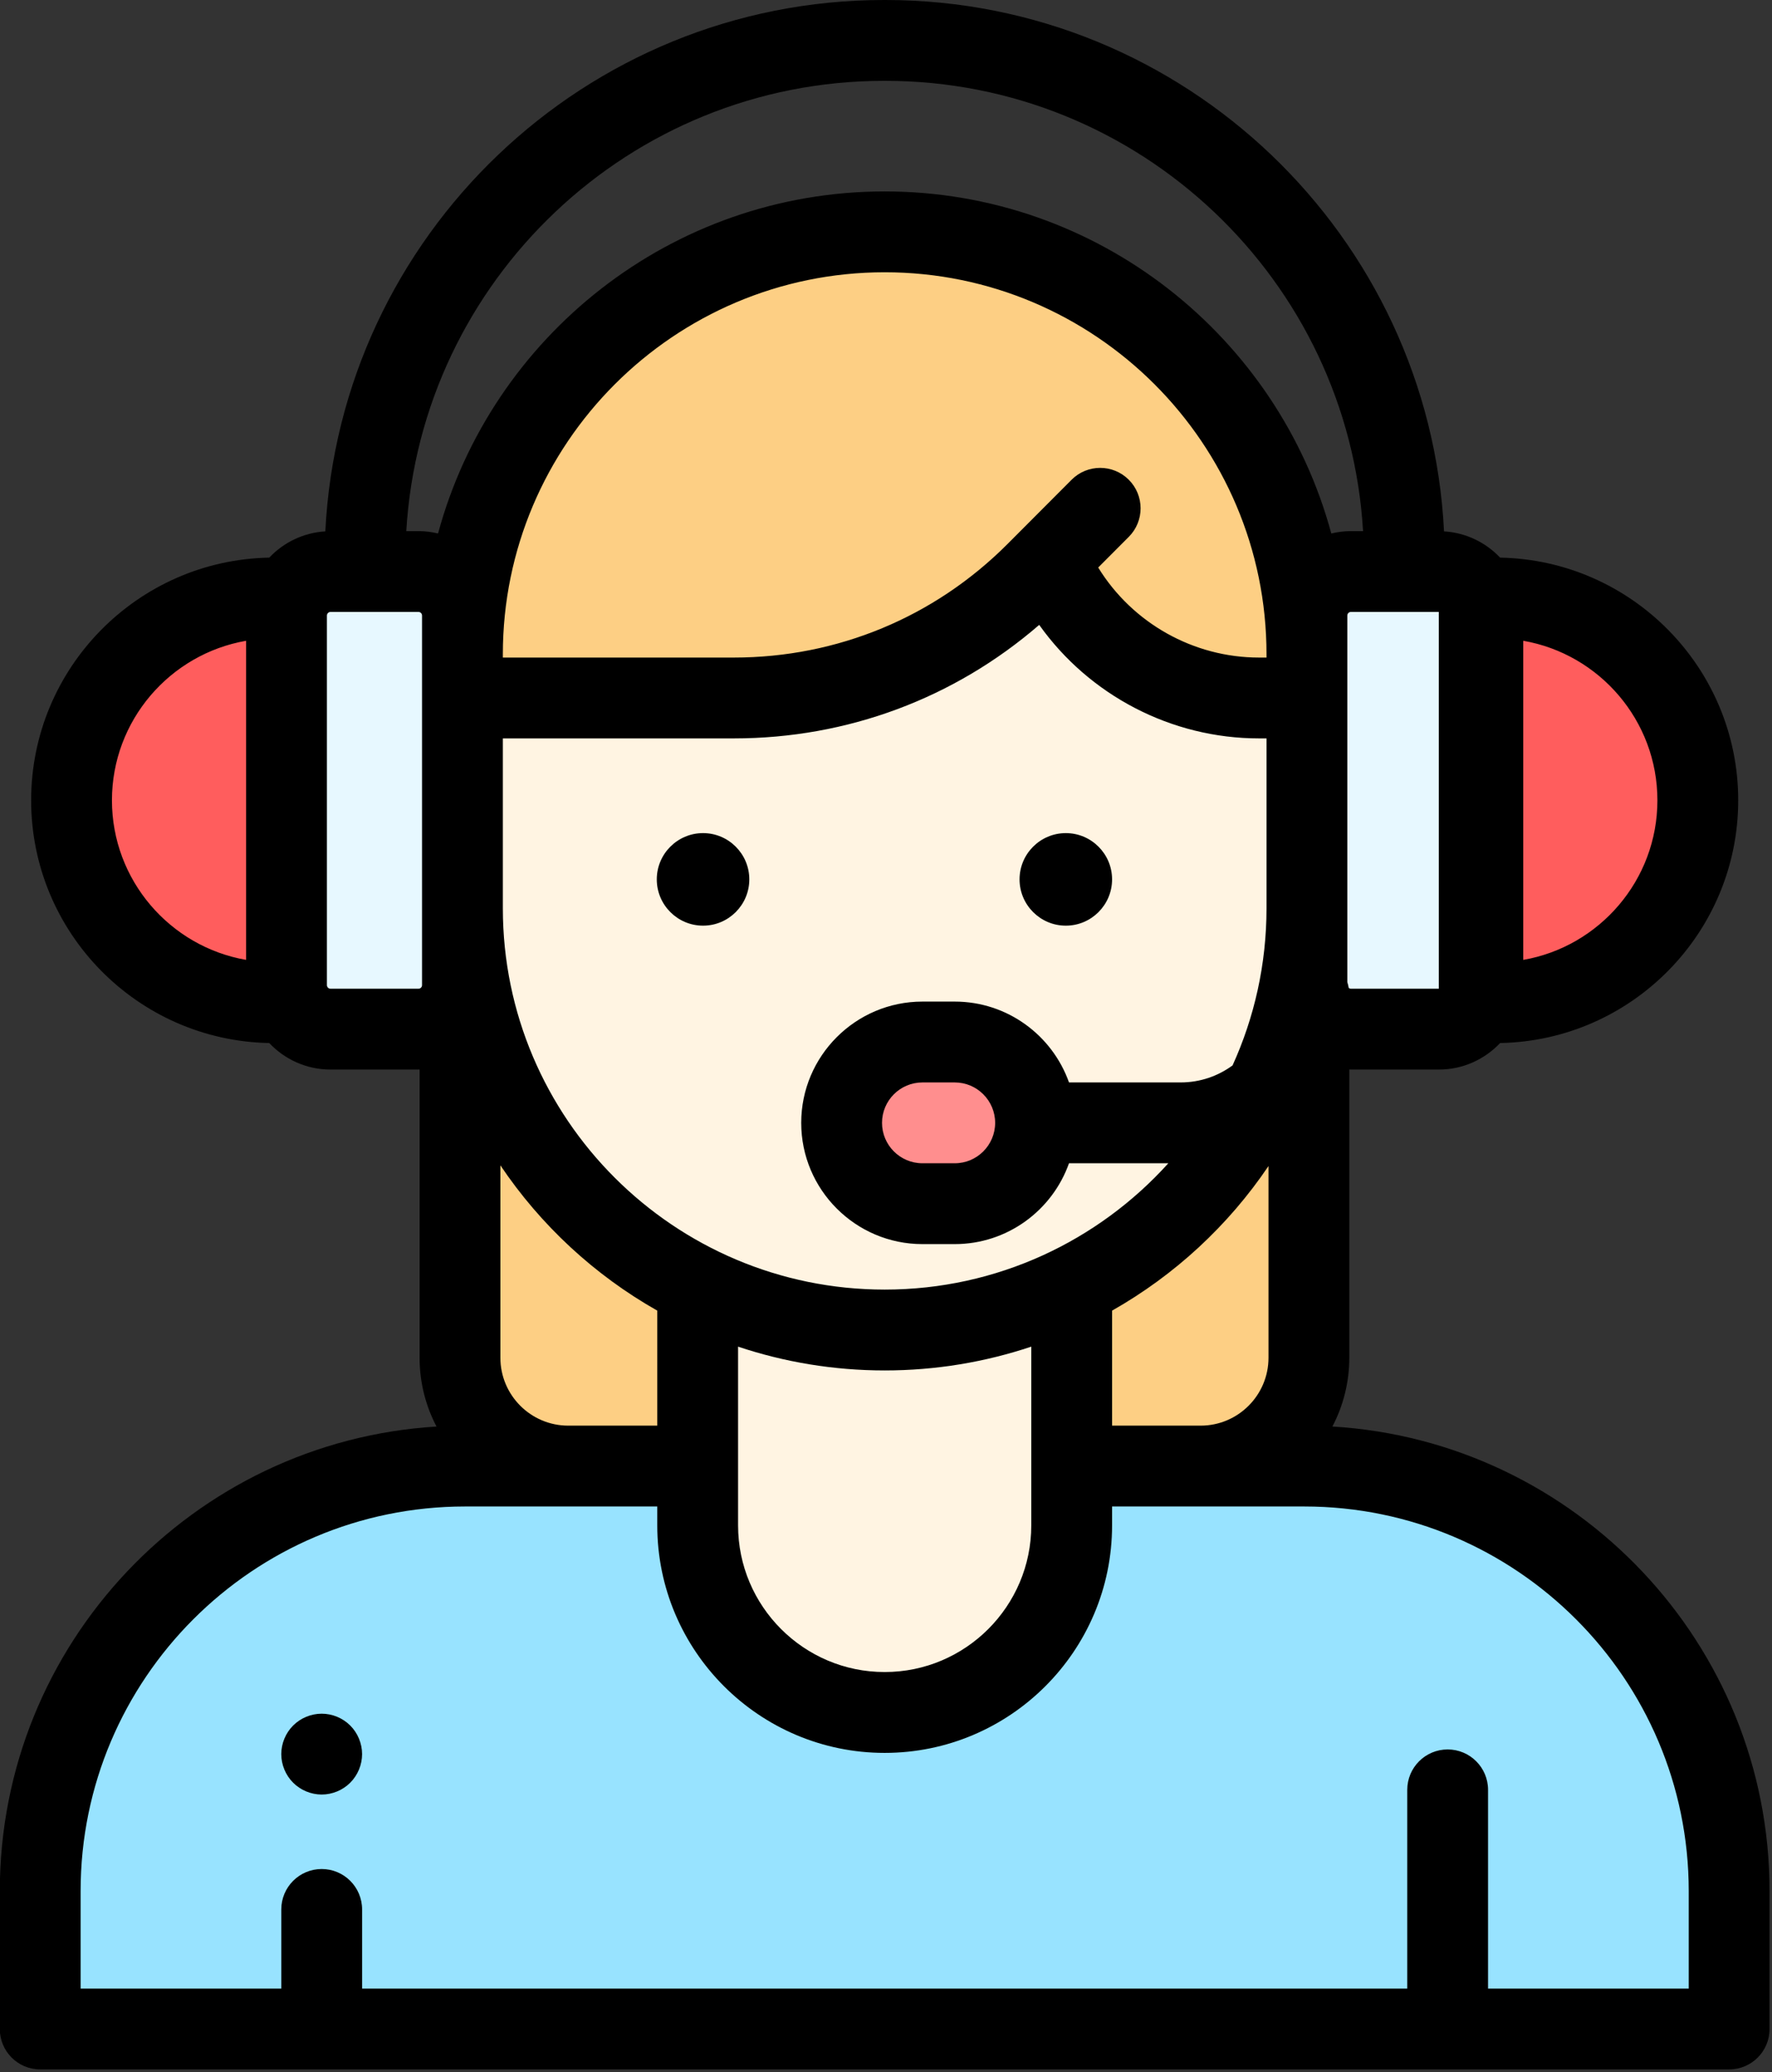 <?xml version="1.0" encoding="UTF-8" standalone="no"?>
<svg
   xmlns:dc="http://purl.org/dc/elements/1.1/"
   xmlns:cc="http://creativecommons.org/ns#"
   xmlns:rdf="http://www.w3.org/1999/02/22-rdf-syntax-ns#"
   xmlns:svg="http://www.w3.org/2000/svg"
   xmlns="http://www.w3.org/2000/svg"
   height="81"
   width="69.299"
   xml:space="preserve"
   viewBox="0 0 69.299 81"
   y="0px"
   x="0px"
   id="Capa_1"
   version="1.1"><rect x="0" y="0" width="69.299" height="81" fill="#333333" stroke="none"/><defs
   id="defs14685" />









<g
   transform="matrix(0.158,0,0,0.158,-5.85,0)"
   id="g14706"><g
     id="g14621">
	<path
   style="fill:#ff5d5d"
   d="m 403.15,147.934 4.036,0 c 27.657,0 50.078,22.421 50.078,50.078 l 0,0 c 0,27.657 -22.421,50.078 -50.078,50.078 l -4.036,0 0,-100.156 z"
   id="path14623" />
	<path
   style="fill:#e7f8ff"
   d="m 393.167,141.403 -21.773,0 c -6.012,0 -10.886,4.874 -10.886,10.886 l 0,91.446 c 0,6.012 4.874,10.886 10.886,10.886 l 21.773,0 c 6.012,0 10.886,-4.874 10.886,-10.886 l 0,-91.446 c 10e-4,-6.012 -4.873,-10.886 -10.886,-10.886 z"
   id="path14625" />
	<path
   style="fill:#ff5d5d"
   d="m 108.846,248.09 -4.036,0 c -27.657,0 -50.078,-22.421 -50.078,-50.078 l 0,0 c 0,-27.657 22.421,-50.078 50.078,-50.078 l 4.036,0 0,100.156 z"
   id="path14627" />
	<path
   style="fill:#e7f8ff"
   d="m 118.829,254.622 21.773,0 c 6.012,0 10.886,-4.874 10.886,-10.886 l 0,-91.446 c 0,-6.012 -4.874,-10.886 -10.886,-10.886 l -21.773,0 c -6.012,0 -10.886,4.874 -10.886,10.886 l 0,91.446 c -0.001,6.012 4.873,10.886 10.886,10.886 z"
   id="path14629" />
</g><path
     style="fill:#98e3ff"
     d="m 306.49,362.721 53.379,0 c 58.072,0 105.149,47.077 105.149,105.149 l 0,34.13 -418.04,0 0,-34.129 c 0,-58.072 47.077,-105.149 105.149,-105.149 l 38.555,0 115.808,-10e-4 0,0 z"
     id="path14631" /><path
     style="fill:#fdcf84"
     d="m 361.001,259.667 0,76.261 c 0,14.798 -11.996,26.794 -26.794,26.794 l -27.717,0 -101.658,0 -27.157,0 c -14.798,0 -26.794,-11.996 -26.794,-26.794 l 0,-76.261 210.12,0 z"
     id="path14633" /><g
     id="g14635">
	<path
   style="fill:#fff4e2"
   d="m 302.284,320.285 0,57.115 c 0,25.563 -20.723,46.286 -46.286,46.286 l 0,0 c -25.563,0 -46.286,-20.723 -46.286,-46.286 l 0,-57.115 92.572,0 z"
   id="path14637" />
	<path
   style="fill:#fff4e2"
   d="m 255.998,57.362 c 57.719,0 104.51,46.791 104.51,104.51 l 0,62.847 c 0,57.628 -46.791,104.344 -104.51,104.344 l 0,0 c -57.719,0 -104.51,-46.717 -104.51,-104.344 l 0,-62.847 c 0,-57.719 46.791,-104.51 104.51,-104.51 l 0,0 z"
   id="path14639" />
</g><path
     style="fill:#fdcf84"
     d="m 299.49,144.294 0,0 c 10.138,17.57 28.881,28.395 49.166,28.395 l 7.86,0 0,-15.535 c 0,-55.114 -44.679,-99.792 -99.792,-99.792 l 0,0 c -55.114,0 -99.792,44.679 -99.792,99.792 l 0,15.535 61.732,0 c 28.083,0 55.012,-11.174 74.845,-31.057 l 15.833,-15.873"
     id="path14641" /><path
     style="fill:#ff8e8e"
     d="m 293.341,277.807 0,0 c 0,-11.046 -8.954,-20 -20,-20 l -8,0 c -11.046,0 -20,8.954 -20,20 l 0,0 c 0,11.046 8.954,20 20,20 l 8,0 c 11.045,0 20,-8.954 20,-20 z"
     id="path14643" /><path
     d="m 300.834,229.021 c 6.313,0 11.45,-5.137 11.45,-11.45 0,-6.313 -5.136,-11.449 -11.45,-11.449 -6.314,0 -11.45,5.136 -11.45,11.449 0,6.313 5.137,11.45 11.45,11.45 z"
     id="path14645" /><path
     d="m 211.041,206.121 c -6.313,0 -11.45,5.136 -11.45,11.449 0,6.313 5.136,11.45 11.45,11.45 6.314,0 11.45,-5.137 11.45,-11.45 0,-6.313 -5.136,-11.449 -11.45,-11.449 z"
     id="path14647" /><path
     d="m 366.817,352.938 c 2.667,-5.092 4.184,-10.876 4.184,-17.011 l 0,-71.325 c 0.132,0.003 0.26,0.02 0.393,0.02 l 21.773,0 c 5.97,0 11.349,-2.531 15.159,-6.561 32.601,-0.613 58.937,-27.305 58.937,-60.049 0,-32.744 -26.336,-59.436 -58.937,-60.048 -3.534,-3.738 -8.423,-6.163 -13.879,-6.496 C 390.792,58.357 330.165,0 256.163,0 l -0.329,0 c -74.002,0 -134.63,58.357 -138.284,131.467 -5.456,0.333 -10.345,2.758 -13.879,6.496 -32.601,0.613 -58.937,27.304 -58.937,60.048 0,32.744 26.336,59.437 58.937,60.049 3.81,4.03 9.189,6.561 15.159,6.561 l 21.773,0 c 0.094,0 0.185,-0.013 0.279,-0.014 l 0,71.319 c 0,6.138 1.519,11.925 4.188,17.018 -60.218,3.661 -108.09,53.805 -108.09,114.927 l 0,34.129 c 0,5.522 4.477,10 10,10 l 418.04,0 c 5.523,0 10,-4.478 10,-10 l 0,-34.129 C 475.018,406.711 427.087,356.543 366.817,352.938 Z m -167.105,-0.216 -22.037,0 c -9.26,0 -16.794,-7.534 -16.794,-16.795 l 0,-47.61 c 9.948,14.787 23.26,27.135 38.832,35.948 l -0.001,28.457 0,0 z m 56.286,-33.659 c -52.113,0 -94.51,-42.323 -94.51,-94.345 l 0,-42.029 57.176,0 c 28.058,0 54.581,-9.914 75.583,-28.086 12.432,17.464 32.745,28.086 54.41,28.086 l 1.852,0 0,42.029 c 0,13.851 -3.007,27.014 -8.401,38.875 -3.601,2.646 -8.041,4.213 -12.842,4.213 l -27.645,0 c -4.128,-11.639 -15.243,-20 -28.28,-20 l -8,0 c -16.542,0 -30,13.458 -30,30 0,16.542 13.458,30 30,30 l 8,0 c 13.036,0 24.152,-8.361 28.28,-20 l 24.586,0 c -17.312,19.179 -42.373,31.257 -70.209,31.257 z m 27.343,-41.256 c 0,5.514 -4.486,10 -10,10 l -8,0 c -5.514,0 -10,-4.486 -10,-10 0,-5.514 4.486,-10 10,-10 l 8,0 c 5.514,0 10,4.486 10,10 z m 67.167,-115.118 -1.852,0 c -16.218,0 -31.336,-8.511 -39.808,-22.275 l 7.573,-7.592 c 3.9,-3.91 3.893,-10.242 -0.017,-14.143 -3.911,-3.901 -10.242,-3.894 -14.142,0.018 l -15.833,15.872 c -18.087,18.134 -42.153,28.12 -67.765,28.12 l -57.176,0 0,-0.817 c 0,-52.113 42.397,-94.51 94.51,-94.51 52.113,0 94.51,42.396 94.51,94.51 l 0,0.817 z M 219.712,333.176 c 11.408,3.816 23.609,5.887 36.286,5.887 12.677,0 24.878,-2.072 36.286,-5.887 l 0,44.223 c 0,20.008 -16.278,36.286 -36.286,36.286 -20.008,0 -36.286,-16.278 -36.286,-36.286 l 0,-44.223 z m 92.572,-8.911 c 15.511,-8.78 28.782,-21.064 38.717,-35.775 l 0,47.437 c 0,9.261 -7.534,16.795 -16.794,16.795 l -21.923,0 0,-28.457 z m 58.57,-79.845 c -0.082,-0.493 -0.194,-0.975 -0.345,-1.441 l 0,-18.26 0,-62.847 0,-9.583 c 0,-0.489 0.397,-0.887 0.886,-0.887 l 21.755,0 0,93.22 -21.755,0 c -0.208,0 -0.39,-0.082 -0.541,-0.202 z m 76.409,-46.408 c 0,19.757 -14.373,36.211 -33.209,39.479 l 0,-78.957 c 18.836,3.268 33.209,19.722 33.209,39.478 z M 255.833,20 l 0.329,0 c 62.949,0 114.579,49.356 118.244,111.402 l -3.012,0 c -1.672,0 -3.29,0.219 -4.849,0.591 -13.175,-48.697 -57.74,-84.631 -110.547,-84.631 -52.807,0 -97.372,35.934 -110.548,84.631 -1.559,-0.373 -3.177,-0.591 -4.849,-0.591 l -3.012,0 C 141.254,69.356 192.884,20 255.833,20 Z m -191.1,178.012 c 0,-19.756 14.373,-36.208 33.209,-39.476 l 0,78.953 C 79.106,234.221 64.733,217.769 64.733,198.012 Z m 54.096,46.61 c -0.489,0 -0.886,-0.397 -0.886,-0.887 l 0,-91.446 c 0,-0.489 0.397,-0.887 0.886,-0.887 l 21.773,0 c 0.489,0 0.886,0.397 0.886,0.887 l 0,9.583 0,62.847 0,19.017 c 0,0.489 -0.397,0.887 -0.886,0.887 l -21.773,0 0,-10e-4 z M 455.018,492 l -49.673,0 0,-49.167 c 0,-5.522 -4.477,-10 -10,-10 -5.523,0 -10,4.478 -10,10 l 0,49.167 -258.694,0 0,-19.583 c 0,-5.522 -4.477,-10 -10,-10 -5.523,0 -10,4.478 -10,10 l 0,19.583 -49.673,0 0,-24.129 c 0,-52.466 42.684,-95.149 95.149,-95.149 l 47.584,0 0,4.678 c 0,31.036 25.25,56.286 56.286,56.286 31.036,0 56.286,-25.25 56.286,-56.286 l 0,-4.678 47.584,0 c 52.465,0 95.149,42.684 95.149,95.149 l 0,24.129 0.002,0 z"
     id="path14649" /><path
     d="m 116.648,423.99 c -2.63,0 -5.21,1.069 -7.07,2.93 -1.86,1.86 -2.93,4.439 -2.93,7.07 0,2.63 1.07,5.21 2.93,7.069 1.86,1.86 4.44,2.931 7.07,2.931 2.64,0 5.21,-1.07 7.07,-2.931 1.86,-1.859 2.93,-4.439 2.93,-7.069 0,-2.631 -1.07,-5.21 -2.93,-7.07 -1.86,-1.86 -4.43,-2.93 -7.07,-2.93 z"
     id="path14651" /></g>
<g
   transform="translate(-36.98,-431)"
   id="g14653">
</g>
<g
   transform="translate(-36.98,-431)"
   id="g14655">
</g>
<g
   transform="translate(-36.98,-431)"
   id="g14657">
</g>
<g
   transform="translate(-36.98,-431)"
   id="g14659">
</g>
<g
   transform="translate(-36.98,-431)"
   id="g14661">
</g>
<g
   transform="translate(-36.98,-431)"
   id="g14663">
</g>
<g
   transform="translate(-36.98,-431)"
   id="g14665">
</g>
<g
   transform="translate(-36.98,-431)"
   id="g14667">
</g>
<g
   transform="translate(-36.98,-431)"
   id="g14669">
</g>
<g
   transform="translate(-36.98,-431)"
   id="g14671">
</g>
<g
   transform="translate(-36.98,-431)"
   id="g14673">
</g>
<g
   transform="translate(-36.98,-431)"
   id="g14675">
</g>
<g
   transform="translate(-36.98,-431)"
   id="g14677">
</g>
<g
   transform="translate(-36.98,-431)"
   id="g14679">
</g>
<g
   transform="translate(-36.98,-431)"
   id="g14681">
</g>
</svg>